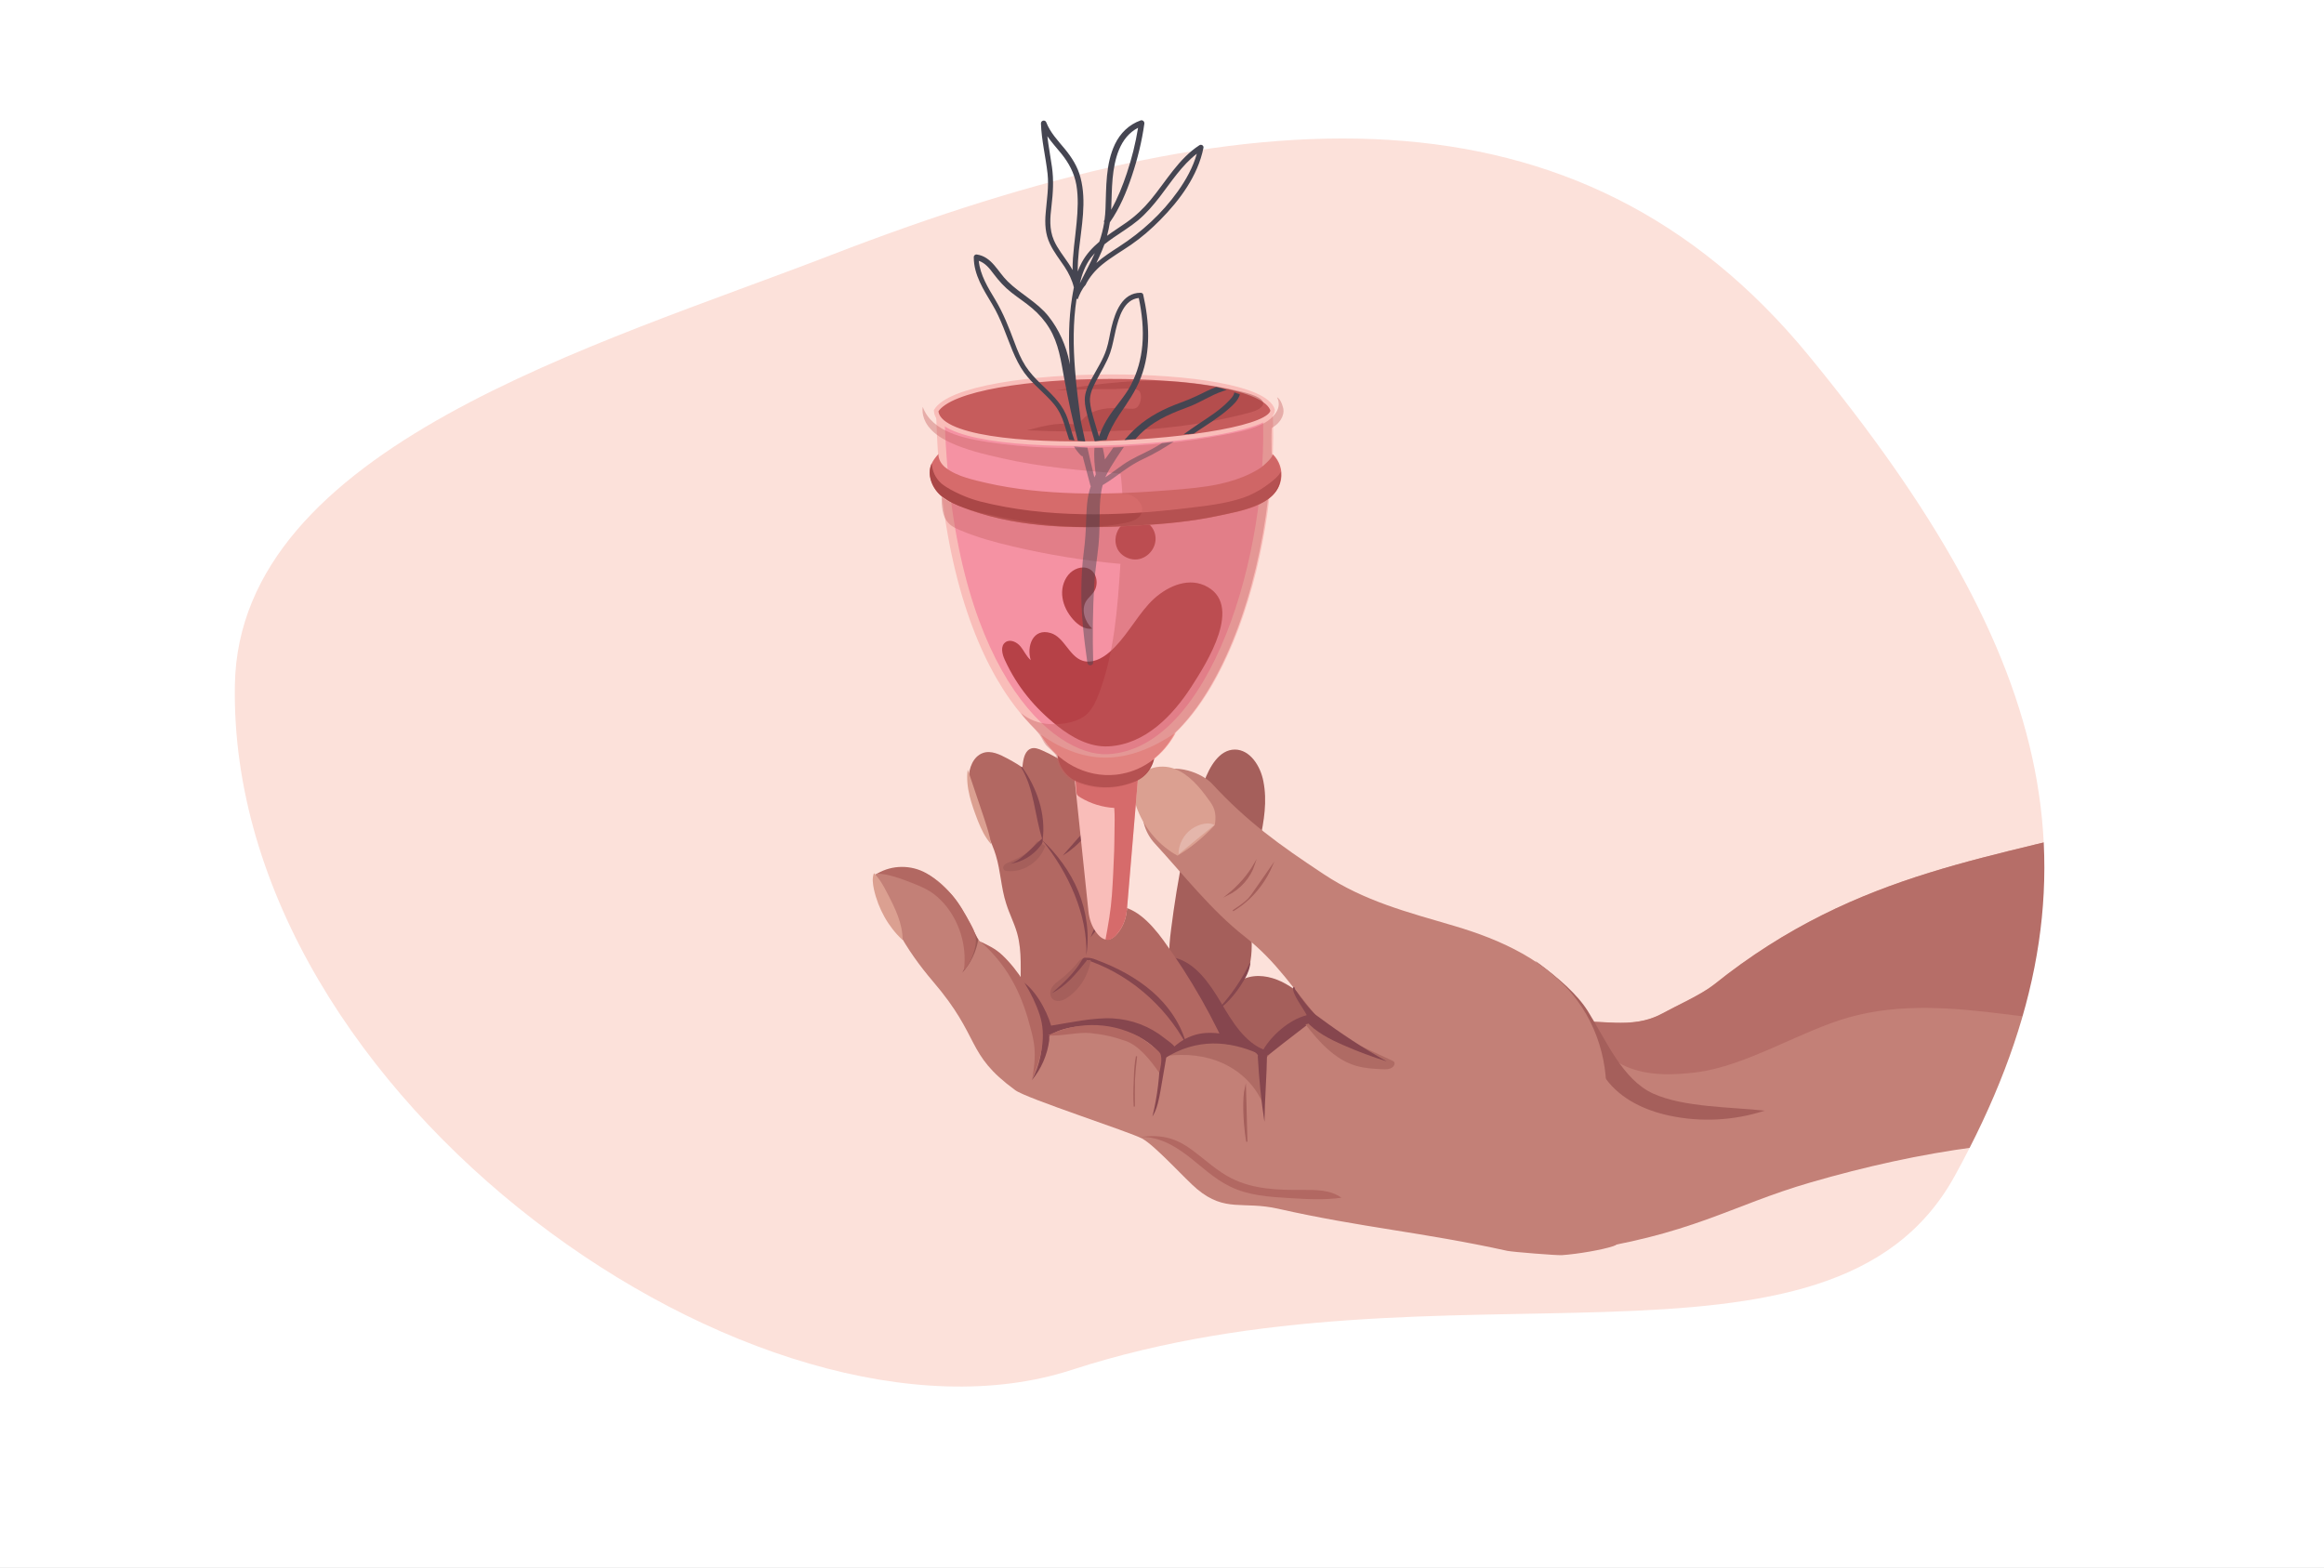 <?xml version="1.0" encoding="utf-8"?>
<!-- Generator: Adobe Illustrator 25.1.0, SVG Export Plug-In . SVG Version: 6.00 Build 0)  -->
<svg version="1.1" id="Layer_1" xmlns="http://www.w3.org/2000/svg" xmlns:xlink="http://www.w3.org/1999/xlink" x="0px" y="0px"
	 viewBox="0 0 1962 1323.9" style="enable-background:new 0 0 1962 1323.9;" xml:space="preserve">
<rect x="0" y="0" width="1962" height="1323.9" fill="#333333" stroke="none"/>
<style type="text/css">
	.st0{fill:#FCE1DA;}
	.st1{fill:#C38077;}
	.st2{opacity:0.74;}
	.st3{fill:#B26862;}
	.st4{fill:#FFFFFF;}
	.st5{fill:#A55F5B;}
	.st6{fill:#86464E;}
	.st7{fill:none;stroke:#F59120;stroke-miterlimit:10;}
	.st8{fill:#A55F5B;stroke:#A55F5B;stroke-miterlimit:10;}
	.st9{fill:#9B5955;}
	.st10{fill:#DBA091;}
	.st11{fill:#AF6B64;}
	.st12{fill:#E4B6AB;}
	.st13{fill:none;stroke:#D43591;stroke-miterlimit:10;}
	.st14{fill:#F9BDB9;}
	.st15{opacity:0.33;fill:#ED3B77;}
	.st16{fill:#B64147;}
	.st17{fill:#D66B6B;}
	.st18{fill:#AA4747;}
	.st19{fill:#F59B96;}
	.st20{fill:#C65C5C;stroke:#F9BDB9;stroke-width:3.804;stroke-miterlimit:10;}
	.st21{opacity:0.4;fill:#C66061;}
	.st22{opacity:0.42;fill:#9B3A3A;}
	.st23{fill:#454551;}
	.st24{opacity:0.46;fill:#454551;}
</style>
<g>
	<g>
		<rect x="102.7" y="56" class="st0" width="1795.9" height="1203.1"/>
	</g>
	<path class="st1" d="M1809,963.8c10.6,0.7,20.8,1.4,30.8,1.6l-32.1-275.6c-119.7,35.7-237.6,42.7-360.8,141.6
		c-10.8,8.5-31.5,17.7-43.5,24.3c-26.3,14.3-52.7,4.1-82.4,7.4c9.4,34.8-9.3,71.1-8.4,107.2c0.7,33,26.9,57.8,12.9,87.2
		c103.9-14.7,134.6-39.3,203.4-59.2C1620.8,971.7,1713.8,957,1809,963.8z"/>
	<g class="st2">
		<path class="st3" d="M1446.9,831.5c-10.8,8.5-31.5,17.7-43.5,24.3c-20.6,11.2-41.2,7.4-63.4,6.7c3.6,18.8,19.3,33.4,36.7,39.6
			c17.5,6.3,36.5,5.6,54.9,3.4c42.9-5.3,88-34.9,129.7-46.6c87-24.1,177,16,266.5,4.2l-20.2-173.3
			C1688.1,725.5,1570.1,732.6,1446.9,831.5z"/>
	</g>
	<path class="st4" d="M1962,1323.9V0L0,0l0,1323.9H1962z M702,215.2c349.4-135.1,630.3-152.2,825.1,85.2
		c208.8,254.5,258.8,446.7,123,692.8c-104.6,189.6-430.9,61.3-745.4,163.5c-261.5,85-712.7-228.8-706.4-578.6
		C201.9,377.4,504.1,291.7,702,215.2z"/>
	<path class="st5" d="M1340.6,853.9c15.4,24.6,29.2,57.8,55.1,69.5c25.8,11.7,66.2,11.3,94.1,14.4c-25.8,8.4-53.8,9.9-80.4,4.2
		c-20.4-4.3-41-13.8-53.7-31.1c-8.6-11.8-12.7-26.3-18.4-40c-8.3-20.5-26.6-42.7-40.9-59.4C1315.8,825.7,1331.8,839.7,1340.6,853.9z
		"/>
	<path class="st5" d="M994.1,834.2c-8.9-14.4-7.6-32.8-5.4-49.7c5.4-42.3,13.2-84.6,27.7-124.2c4.7-12.8,12.9-27.4,26.1-27.4
		c12.8,0,21.7,13.9,24.1,26.9c6.6,33.3-10.9,66.5-11.5,100.5c-0.4,22.4,6.2,46.8-4.5,66c10.2-4.1,21.6-2.1,31.6,2.7
		c9.9,4.9,18.2,12.1,26.6,19.4c12.6,11.1,26.4,25.7,22.6,42.3c-1.5,6.4-5.4,11.9-9.9,16.6c-16.1,17.2-39.1,27-62.2,27.5
		c-23.4,0.4-46.5-8.6-64.2-24.5"/>
	<g>
		<path class="st6" d="M991.1,808.5c17.9,4.1,29.9,21.6,39.6,37.9c9.6,16.3,20.3,34.2,37.7,40.5c0.7,2.2-1.2,4.6-3.3,5.3
			c-2.1,0.7-4.4,0.1-6.6-0.4c-8.1-2-16.1-4.1-24.2-6c-0.5-0.1-1.2-0.3-1.7-0.6c-0.6-0.4-1-1-1.4-1.7c-15.1-24.2-30.2-48.5-45.3-72.7
			"/>
	</g>
	<path class="st3" d="M1040.4,896.5c-15.5-36.3-35.1-70.7-58.2-102.5c-10.9-14.9-25.6-30.7-43.5-28.9c10.1-21.6-1.9-51.5-23.7-59.6
		c7.1-12.1,7.9-27.9,1.9-40.9c-7.2-14.9-22-24.4-37.1-31c-2.9-1.3-6.3-2.6-9.3-1.6c-4.5,1.5-6.2,7-6.9,12c-4,26.6,3.1,53.4,9.9,79.4
		c4.5,17.6,9.3,35,13.9,52.6c2.8,10.4,5.6,21,9.6,30.8c5.1,12.8,12.5,24.3,19.9,35.9c15.3,23.9,31.3,48.7,54.9,63.8
		c9.7,6.1,21.3,10.6,32.5,8.8C1018.7,913.2,1030.1,901.4,1040.4,896.5z"/>
	<path class="st3" d="M1005.4,894.8c-11.6-23.3-27.5-44.5-46.5-61.7c-12.9-11.8-29.5-22.4-46.3-19.5c7.4-11.7,8-27.1,4.6-40.9
		c-3.4-13.8-10.4-26.2-17.6-38.1c-5.2-9-11.2-18.4-21-21.1c10.9-20.5,5.2-49-12.7-63.4c-4.7-3.7-9.8-6.6-15.1-9.5
		c-6.6-3.5-14.1-7.3-21-4.8c-8.2,2.9-11.9,12.8-12,21.5c-0.3,23,16.2,42.7,22.9,64.8c4.1,13.3,4.4,27.4,8.7,40.7
		c2.6,8.5,6.9,16.6,9.3,25.2c4.4,15.6,2.6,32.5,3,48.8c0.3,12.9,1.8,25.8,4.8,38.4c1.7,6.7,3.7,13.4,8.4,18.1
		c3.1,3.1,7.2,4.9,11.3,6.6c8.2,3.6,16.5,7.4,24.8,10.9c6.2,2.8,12.7,5.5,19.4,7.2c10,2.4,20.6,1.8,30.8,1.2
		c9.4-0.5,18.7-1.1,27.3-4.5C997.2,912,1005.1,905.3,1005.4,894.8z"/>
	<g>
		<path class="st6" d="M861,827.3c12.2,6.8,22.3,24.9,26.4,38.7c15.9-2.5,35.9-7,52-6.1c16.1,0.9,31,6.5,43.9,16.8
			c4.5,3.6,10.5,6.9,10.7,12.8c0.2,8-9.5,10-17.1,10.5c-7.7,0.5-15-2.7-22.3-5.3c-21.1-7.7-43.7-10.4-65.7-8.1
			c-1.6,0.2-3.2,0.4-4.7-0.4c-1.2-0.6-2-1.8-2.8-3C870.9,866.1,873.4,842.6,861,827.3"/>
	</g>
	<path class="st6" d="M1051.8,824.8c-6.2,11.3-14.3,21.9-24.9,28.9c11.7-12.2,21.5-26.4,28.8-41.8
		C1055.4,817.4,1053.2,822.2,1051.8,824.8z"/>
	<path class="st7" d="M1052.4,522"/>
	<path class="st7" d="M1023.4,676.9c3.5,3.3,4,8.7,2.6,13.4c-1.4,4.5-4.5,8.3-7.7,11.9c-3.6,4.1-7.2,8.2-11,12
		c-1.7,1.7-3.5,3.6-5.9,3.8c-1.7,0.2-3.3-0.5-4.8-1.1c-17.1-7.8-28.3-28.4-25.9-47.8c0.5-3.8,1.4-7.5,3.8-10.4c3-3.6,7.7-5.3,12.1-5
		c4.5,0,8.8,1.8,13.1,3.9C1009.2,662.4,1016.5,670.4,1023.4,676.9z"/>
	<g>
		<path class="st1" d="M1318.6,1059.8c-4.4,0.3-41.5-2.7-45.9-3.6c-72.2-15.9-122.3-19.5-193.7-35.6c-29.8-6.7-44.5,3.3-68.3-16.5
			c-10-8.3-35.1-36.5-46.4-42.7c-10.2-5.6-97.9-33.9-107.2-40.9c-42.6-31.1-28.2-43.8-69.7-92.1c-22.9-26.9-39.1-55.2-48.4-90.2
			c59.9-25.6,82.5,52.7,88.3,56.7c25,12.5,50.5,54.2,54.9,84.8c7.8-19.2,79.4-20.6,99.7,14.1c25.2-17.2,60.6-16.7,85.7,1.3
			c12-14.8,25.6-29.8,46.9-33.3c-22.9-26.9-36.3-49.5-63.8-71.1c-28.1-22-51.5-52.1-75.7-78.4c-19.4-21-8.9-53.2,3.1-59.9
			c14.4-8.2,36.6,0.3,45,9.2c29.9,32.4,57.2,51.9,94.4,76.5c34.5,22.9,70.9,32.1,110.2,43.7c39.3,11.6,79.3,29.5,104.1,63.3
			c21.5,29.1,29.4,68.4,21,103.7c-4.4,18.4-12.9,36.2-10.9,55.1c0.9,9.4,4.5,18.4,4.3,27.8c-0.3,13.7,28.4,16.1,15.8,20.5
			C1352.8,1055.3,1331.9,1058.9,1318.6,1059.8z"/>
	</g>
	<path class="st3" d="M1003.1,609.6"/>
	<path class="st8" d="M1040.9,769c14.2-8.4,25.9-21.9,32.6-37.4c-4.5,6.4-8.8,12.8-13.3,19.2c-2,2.9-4.1,6-6.6,8.7
		C1049.3,763.6,1044.1,766.9,1040.9,769z"/>
	<path class="st8" d="M1036.5,755.5c10.4-5.1,18.8-14.6,22.5-25.8C1053.3,739.5,1045.6,748.2,1036.5,755.5z"/>
	<path class="st6" d="M984.7,892.2c-1.6,9.4-3.2,19-4.9,28.4c-1.4,7.7-2.8,15.6-6.9,22.2c4.3-17.4,6.4-35.5,6.4-53.5
		C981,889.3,983,889.7,984.7,892.2z"/>
	<path class="st6" d="M885.8,878.4c-1.6,12.4-6.9,24.5-14.8,33.8c6.7-12.3,9.8-26.8,8.3-41c-0.4-3.9-1-8.3,0.9-11.6
		C882.4,866.2,886.5,872.8,885.8,878.4z"/>
	<path class="st9" d="M825.9,793.3c-1.7,10.4-6.5,20.2-13.5,28c5.9-10.5,7.7-22.9,9.4-35.1C823.8,788.9,824.6,792.1,825.9,793.3z"/>
	<path class="st10" d="M762,793.7c0.1-13.8-6.3-26.8-12.7-39.1c-3.2-6.3-6.6-12.6-11.5-17.3c-1.7,4.3-0.9,9.1,0,13.6
		C741.5,767.5,750.1,782.8,762,793.7z"/>
	<path class="st10" d="M836.8,712.9c-1.1-7.5-3.7-14.9-6-22.1c-4.6-13.8-9.1-27.2-13.8-41c-2.1,14.9,3.4,29.9,8.8,43.9
		C828.5,700.1,831.2,706.5,836.8,712.9z"/>
	<path class="st6" d="M1001.8,882.5c-4.6-17.8-15.4-33.3-29-45.2c-13.8-11.9-29.6-20.2-46.3-26.5c-4.1-1.7-8.7-3-12.6-1.4
		C951,820.6,983.4,848.1,1001.8,882.5z"/>
	<path class="st6" d="M917.1,806.6c2.9-18,0.1-37-6.7-53.9c-6.9-16.8-18-31.6-30.9-43.7C902,736.7,918.4,772.5,917.1,806.6z"/>
	<path class="st6" d="M940.6,766.4c-6.6,8.2-13.2,16.5-19.9,25c4.6-11.8,11.1-22.5,18.9-32.1C940.6,761.4,940.9,764.1,940.6,766.4z"
		/>
	<path class="st6" d="M916.9,705c-5.6,6.9-12.3,12.8-19.7,17.4c7-8,14-15.9,21-23.9C918,701.1,917.9,703.9,916.9,705z"/>
	<g>
		<path class="st6" d="M862.8,647.6c12.7,17.7,20.4,40,17.4,61.9c-6.7-20.5-7-43.5-18.3-61.8"/>
	</g>
	<path class="st3" d="M961.5,960.3c14.6-1.5,28.7,6.1,40.7,15.2c11.8,9,22.8,19.9,36.2,26.3c15.5,7.7,33.1,8.8,50,9.8
		c14.7,0.9,29.4,1.8,44.1-0.3c-9.4-6.8-21.6-6.6-33.2-6.6c-20.4,0.2-41.5-0.5-59.9-9.9c-11.8-6-21.7-15.4-32.6-23.5
		C995.9,963.2,983.3,956.7,961.5,960.3z"/>
	<path class="st8" d="M959.5,891.9c-1.8,14.1-2.6,28.3-1.9,42.4C957.5,918.3,957.3,902.3,959.5,891.9z"/>
	<path class="st8" d="M1051.4,918.4c0.4,15.3,0.9,30.3,1.2,45.6C1049.6,945.7,1049.4,927,1051.4,918.4z"/>
	<g>
		<path class="st3" d="M813.9,818.2c2.4-20-4.1-40.9-17.3-55.7c-3.3-3.6-6.9-6.9-10.9-9.5c-5-3.2-10.5-5.4-16-7.6
			c-9.4-3.6-19-7.3-29-7.8c12.4-7.4,28.6-7.5,41.3-0.3c4.5,2.4,8.4,5.8,12.3,9.2c3.4,3,6.8,6.2,9.8,9.6c6.2,7.2,10.7,15.6,15.3,24
			c1.8,3.3,3.6,6.7,4.2,10.5c0.6,3.6,0.2,7.4-0.8,10.9c-1.6,6.3-4.5,12.3-8.5,17.3"/>
	</g>
	<g>
		<path class="st3" d="M871.5,910.4c1.5-8.5,2.6-17.3,1.8-25.9c-0.5-5.3-1.7-10.6-3.1-15.7c-3.2-12.6-7.4-25.1-13.4-36.7
			c-7.2-14.1-17.1-26.7-28.9-36.9c5.9,2.8,12.1,5.5,18.1,11.1c13.6,12.7,25.8,32.5,31.7,50.5c5.9,18,1.5,36.9-6.3,53.9"/>
	</g>
	<g>
		<path class="st3" d="M978.5,905.6c0.4-0.8,3.5-11.3,0.9-16.3c-1.3-2.5-15.5-12.8-17.8-14c-27-14.1-54.6-11.6-76.9-1.1
			c10,1.1,25.7-3,35.7-1.9c12.1,1.3,18.2,2.7,29.8,6.6C961.7,882.9,971.3,895.3,978.5,905.6"/>
	</g>
	<g>
		<path class="st11" d="M984.7,891.6c16-2.1,32.8-0.6,47.7,6.2c14.9,6.8,27.9,19.1,34,34.8c-1.8-12.6-0.8-22.2-2.5-34.8
			c-0.1-1-1.3-5.7-1.7-6.6c-1-1.6-4.6-5-6.3-5.6c-12.1-3.6-24.9-5.2-37.5-5.5c-12.5-0.3-25.1,4.4-34.3,13.2"/>
	</g>
	<path class="st6" d="M1069.7,889c-0.2,17.9-2,40.3-2.2,58.3c-2.8-18.2-4.6-36.5-5.6-54.8c0-0.4-0.1-0.9,0.1-1.2
		c0.6-1.2,2.2-0.5,3.2,0.3C1066.1,892,1068.7,888.9,1069.7,889z"/>
	<g>
		<path class="st6" d="M982.5,894.1c8.3-12.6,21.1-21,35.6-21.9c21.8-1.3,34.5,9.3,48.4,14.1c6.8-11.6,21.5-25.3,36.7-29.1
			c-2.8-5.9-11.8-16.7-11.7-23.3c1.8-1.3,1,0,2.2,1.9c5.2,7.9,10.6,15.2,18.6,22.6c-12,9.7-27,20.8-38.9,30.4
			c-1.2,1-2.5,2.1-4.1,2.4c-2.4,0.7-5-0.5-7.3-1.7C1038.3,879.1,1010.6,875.9,982.5,894.1"/>
	</g>
	<g>
		<path class="st11" d="M1102.1,864.9c11.5,15,25,29.8,42.6,35c7.2,2.1,14.6,2.6,22.1,2.9c3.2,0.2,6.8,0.2,9.2-2
			c1-1,1.8-2.6,1.1-3.9c-0.4-0.8-1.3-1.1-2-1.5c-21.3-9.9-42.5-19.7-63.9-29.5c-2.4-1.1-5.2-2.3-7.6-1.3"/>
	</g>
	<g>
		<path class="st6" d="M1102.1,861.6c8.6,9.9,20.6,15.9,32.5,21.1c11.9,5.2,23.9,9.7,36.2,13.5c-19.4-10.8-38.2-23.2-56.3-36.6
			c-2.1-1.6-4.3-3.2-6.9-3.6c-2.6-0.3-5.5,1.3-5.7,4.1"/>
	</g>
	<g>
		<path class="st5" d="M882.5,714.3c-4.7,13.4-18.5,22.5-32.2,21.2c-1-0.1-2.1-0.3-2.8-1.1c-0.8-1-0.7-2.7,0.1-3.7
			c0.8-1.1,2-1.7,3.2-2.2c8.3-3.9,17.5-7.4,22.6-15.2c0.8-1.1,1.4-2.3,2.6-2.8c1.2-0.5,2.9,0.2,2.8,1.5"/>
	</g>
	<g>
		<path class="st5" d="M920.9,810.5c-1.9,12.8-9.2,24.7-19.7,31.8c-2.1,1.4-4.3,2.6-6.8,2.9s-5.1-0.6-6.6-2.7
			c-1.8-2.6-1.3-6.3,0.5-9.1c1.7-2.6,4.4-4.5,6.9-6.4c5.3-4.1,10.2-8.8,14.4-14c1-1.2,2-2.6,3.5-3.2c1.4-0.6,3.4-0.3,4.1,1.2"/>
	</g>
	<g>
		<path class="st6" d="M917.5,811c-8.5,10.7-17.3,21.6-29.5,27.6c9.3-8.2,18.8-16.7,25.1-27.5c0.5-1,1.1-2,2.1-2.3
			c1-0.3,2.4,0.6,2.1,1.6"/>
	</g>
	<g>
		<path class="st6" d="M878.8,713.6c-6.2,8.5-15.6,14.2-25.7,15.7c6.7-2.4,12.3-7.6,17.5-12.6c3-3,6.3-5.9,9.4-8.9
			c0.4,1.3,0.4,2.8-0.1,4.1"/>
	</g>
	<path class="st10" d="M1025.6,696.6c-9.3,10.2-19.9,18.9-31.5,25.9c-15-8.2-27-22-33.5-38.1c-3-7.3-4.6-15.7-2.1-23
		c4.5-12.6,20.6-16.9,33-12.3c12.2,4.6,21.3,15.5,29,26.3C1024.2,680.4,1027.5,685.4,1025.6,696.6z"/>
	<path class="st12" d="M1025.2,696.6c-10.1,8.1-20.2,16.5-30.2,24.7c-0.2-8.3,4.4-16.7,11-21.3
		C1012.6,695.4,1020.9,693.9,1025.2,696.6z"/>
	<g>
		<path class="st13" d="M824.9,593.2"/>
		<g>
			<path class="st7" d="M812.8,595.4"/>
			<path class="st14" d="M1074.4,346.3c6.2,125.1-47.6,294.8-138.6,299.2c-48.4,2.4-140.5-72.6-145.5-298.7
				C811.6,309.9,1066.1,307.6,1074.4,346.3z"/>
			<path class="st15" d="M1066,346.2c6,121.5-44.7,286.3-130.7,290.6c-45.8,2.3-133-70.7-138-290.4
				C817.3,310.5,1058.1,308.5,1066,346.2z"/>
			<path class="st16" d="M1013.7,493.1c1,0.3,2,0.7,3,1.1c34.4,15.4,1.6,66.2-10.8,85.5c-15.8,24.5-39.1,48.9-70.2,50.5
				c-15.7,0.8-30.8-7.5-42.7-17c-19.4-15.3-34.4-33.5-44.7-56c-2.3-4.9-3.9-11.7,0.5-14.9c3.9-2.9,9.6-0.3,12.7,3.5
				c3.1,3.7,5,8.5,8.7,11.6c-3.7-11.6,1.8-27.4,16.8-22.9c11.6,3.5,15.5,19.7,27,23.4c7.9,2.5,16.3-1.8,22.6-7.2
				c13.3-11.5,21.5-27.8,33.3-40.8C981,497.7,998.3,488.3,1013.7,493.1z"/>
			<path class="st16" d="M901.9,485.4c4.2-5.1,11.6-8,17.5-5.1c6.8,3.3,8.3,13.3,4,19.5c-1.9,2.8-4.6,4.9-6.4,7.7
				c-4.5,7.3-1.2,17.3,5,23.3c-6.1,1-11.9-3.1-16-7.7c-4.6-5.2-8-11.5-9-18.3C895.9,498.1,897.5,490.8,901.9,485.4z"/>
			<path class="st16" d="M967.6,469.5c-4.4,3-10.1,4-15.9,1.5c-16.4-7-11.2-30.5,5.4-32.6c6.7-0.8,13.7,2.9,16.7,9
				C978,455.9,974.3,465,967.6,469.5z"/>
			<path class="st14" d="M961.8,644.3l-10.4,123.7c-0.5,5.8-2.2,11.4-5.2,16.3c-6.8,10.8-13.6,12.1-20.3,3.5
				c-4.1-5.2-6.3-11.7-7-18.3L906.1,647L961.8,644.3z"/>
			<path class="st17" d="M961.8,644.3l-10.4,123.7c-0.5,5.8-2.2,11.4-5.2,16.3c-2.3,3.6-7.6,11.1-12.9,9c2.3-12.5,4.5-24.6,5.4-37.4
				c0.9-12.3,1.4-24.7,1.9-37.1c0.2-5.7,0.2-11.5,0.3-17.2c0.1-6.5,0.3-12.9-0.2-19.4c-10-0.6-19.9-3.6-28.5-8.8
				c-1.1-0.7-2.2-1.4-2.9-2.4c-1.5-2.3-0.9-24.1-3.1-24C906.2,647,961.8,644.3,961.8,644.3z"/>
			<path class="st18" d="M975.1,632.5l0,0.4c0.6,11.5-5.9,22.5-16.5,26.8c-15.7,6.4-32.3,6.9-48.6,0.5c-10.1-4-16.9-13.7-17.4-24.5
				l0,0C920.6,649.4,948.2,649.5,975.1,632.5z"/>
			<path class="st19" d="M992.5,618.7c-38.8,26-74.5,29.4-114.1,1.3l0.6,1c13.1,22.2,37.7,35.9,63.3,33.1c1.7-0.2,3.4-0.4,5.1-0.8
				c18.9-3.6,34.9-16.2,44.3-33L992.5,618.7z"/>
			<path class="st20" d="M1074.4,346.3c0.4,28.5-281.8,45.8-284.1,0.5C813.7,308.9,1063.1,308.2,1074.4,346.3z"/>
			<path class="st17" d="M815.8,403.4c5.8,1.8,11.8,3.2,17.1,4.4c24.5,5.6,49.7,7.9,74.7,8.7c27.2,0.8,54-0.5,81.1-2.7
				c13.7-1.1,27.4-2.2,40.8-5.1c9.1-2,18-4.8,26.3-8.9c3.9-2,8-4.1,11.2-7c2.2-2,6.9-6.2,7.6-9.2c5.6,5.4,8.3,13.6,6.9,21.2
				c-3.9,22.4-34.6,26.8-52.6,30.7c-22.7,4.9-46,7-69.1,8.3c-47.3,2.8-96.3,2.7-141.5-13.3c-6.6-2.4-12.4-4.3-18.4-8.1
				c-1.6-1-3.1-2-4.6-3.1c-5.3-4.2-8.9-10.3-10.1-17c-1.4-7.7,1.9-13.3,7.1-19c-0.2,4.4,2.3,8.6,5.8,11.4
				C803,398.6,809.3,401.4,815.8,403.4z"/>
			<path class="st18" d="M810.4,417.3c0.4,0.2,0.7,0.3,1.1,0.5c5.3,2.4,10.4,4.1,15.9,5.6c56,14.2,116.5,12.6,173.4,5.8
				c16-1.9,33.2-3.7,48.4-8.8c6.5-2.2,12.9-5.5,18.5-9.4c2.6-1.8,13.8-9.7,13.3-13.3c3.6,27.9-32.1,33.3-52.2,37.7
				c-22.7,4.9-46,7-69.1,8.3c-47.3,2.8-96.3,2.7-141.5-13.3c-6.6-2.4-12.4-4.3-18.4-8.1c-1.6-1-3.1-2-4.6-3.1
				c-8.2-6.5-13.1-18.1-8.6-28.1c0.4,6.7,3.1,12.6,8.1,17.1C799.5,412.1,805,414.8,810.4,417.3z"/>
			<path class="st21" d="M779,343.5c7.8,21.5,35.5,26.8,55.3,29.8c32.6,5,65.7,5.8,98.6,4.3c33.8-1.5,67.4-3.9,100.5-10.5
				c11.7-2.3,24.9-4.4,35.3-10.7c2.9-1.8,5.5-4,7.6-6.7c3.4-4.4,4.4-9.2,1.8-14.3c2,1.1,3.2,3.3,4,5.4c0.5,1.3,1,2.7,1.3,4.1
				c1.2,6.7-3.7,13-9.2,16.1c-0.2,0.1-0.4,0.2-0.5,0.4c-0.1,0.2-0.1,0.4-0.1,0.6c-0.3,6.2-0.1,12.5-0.1,18.8c0,0.8,0,1.7,0.3,2.4
				c0.4,1.1,1.3,1.9,2,2.7c4.5,5,5.7,13.1,4.6,19.5c-1.2,6.8-4.9,11.9-9.9,15.9c-9.1,78.2-37.1,158-79.4,198.3
				c0.1-0.1,0.2-0.1,0.3-0.2l-0.9,1.5c-4.4,7.9-10.3,14.8-17.2,20.3c-1.9,8.5-7.6,15.8-15.8,19.1c-15.7,6.4-32.3,6.9-48.6,0.5
				c-9.5-3.7-15.9-12.5-17.2-22.5c-0.2-2-7.2-7.3-8.7-9.2c-2.1-2.6-3.2-5.8-5.1-8.4c-4.8-6.6-11.3-11.7-16-18.7
				c6.7,5.8,15.4,8.9,24.3,9.4c10.4,0.6,24.5-1.4,32.1-9.1c4.6-4.7,7.3-10.9,9.6-17c13-34.7,15.6-72.2,18-109.2
				c-30.7-2.7-61.2-7.7-91.2-14.8c-15-3.5-29.9-7.6-44.1-13.6c-3.6-1.5-7.3-3.2-9.9-6.1c-5.3-5.6-5.7-14.2-5.8-22
				c10.9,7.8,24.2,11.4,37.3,14.3c37,8.1,80.3,15.5,117.9,7.6c4.1-0.9,8.4-2,11.4-5c8.6-8.4-4.5-21.4-13.9-19
				c-0.5-6-0.7-11.7-1.6-17.6c-33.8-2.7-67.7-5.5-100.7-13.1c-14.7-3.4-29.5-6.8-43.2-13.2c-6.2-2.9-12.2-6.5-16.7-11.6
				C780.9,357.2,778,350.2,779,343.5z"/>
			<path class="st22" d="M940.1,363.9c5.4-0.2,10.9-0.4,16.3-0.7c6.8-0.2,13.5-0.7,20.2-1.3c13.5-1.2,27-2.9,40.4-5.2
				c12.7-2.2,25.2-4.9,37.7-8.2c3.4-0.9,10.4-3.1,11.6-7c1.8-6.2-14.6-9.9-18.6-10.9c-15.1-3.6-30.5-6.2-46-7.7
				c-37.3-3.8-73.5,0.8-110.2,6.7c16.6-0.6,33.2-1.2,49.9-1.1c4.7,0,18.3-1.9,20.9,2.3c2.1,3.6,0.5,12-3.4,13.8
				c-1.5,0.7-3.3,0.6-4.9,0.5c-7.1-0.4-14.3-1-21.4,0c-7.1,1-14.1,3.9-18.8,9.2c-1.2,1.3-2.3,2.9-3.9,3.6c-1.5,0.6-3.3,0.4-4.9,0.2
				c-12.7-1.5-25.4,1.9-37.8,5.2C891.4,364.5,915.8,364.7,940.1,363.9z"/>
		</g>
	</g>
	<path class="st23" d="M934.1,371.5c2.5-7.5,6.4-14.6,10.8-21.2c6.9-10.2,13.9-20,18.3-31.6c8.6-22.6,7.1-46.9,1.9-70.1
		c-0.2-0.9-1.3-1.4-2.2-1.4c-15.5,0-21.4,16.3-24.5,28.9c-1.5,6.2-2.3,12.7-4.3,18.8c-2.8,8.8-8,16.5-12.3,24.6
		c-2.9,5.5-6.1,11.7-6,18.1c0,4.7,1.3,9.4,2.4,13.9c1.8,7.1,4,14.1,6,21.1C927.5,372.1,930.8,371.8,934.1,371.5z M934.4,354.5
		c-2.7,4.5-4.9,9.2-6.6,14.2c-1.5-4.9-3-9.9-4.4-14.8c-1.4-4.8-2.8-9.8-3.2-14.8c-0.5-6.1,2.4-12,5.1-17.3c4.1-8,9.1-15.6,12-24.1
		c2.1-6.1,3.1-12.6,4.6-18.9c2.6-10.7,6.8-25.9,19.5-27.2c2.7,13,4.2,26.4,3,39.7c-1,11.8-4.2,23.2-9.6,33.7
		C949.3,335.6,940.5,344.2,934.4,354.5z"/>
	<path class="st23" d="M1007.9,366.1l-4.8,0.5c-0.5-0.1-1.1-0.2-1.7-0.1c-0.7,0.1-1.5,0.2-2.2,0.3c4.1-2.9,8.2-5.9,12.4-8.7
		c8.7-5.8,17.9-11.5,25.2-19c1.5-1.6,5.2-5,5.2-7.8c1.6,0.5,3.1,1.1,4.7,1.6c-0.1,0.3-0.1,0.6-0.2,0.9c-1.5,4.4-5.1,7.8-8.5,10.8
		c-4.4,4-9.3,7.5-14.2,10.9c-3.9,2.7-8,5.2-11.9,7.9C1010.5,364.3,1009.2,365.2,1007.9,366.1z"/>
	<path class="st23" d="M837.7,257c7.5,12.5,11.7,26.1,17.2,39.4c2.7,6.4,5.8,12.8,9.9,18.4c3.6,4.9,7.9,9.2,12.3,13.4
		c4.4,4.3,9,8.5,12.9,13.3c4,5,6.6,10.5,8.5,16.6c1.4,4.4,2.6,8.9,4.1,13.2c1.5,0.2,3,0.4,4.5,0.6c-2.7-7.3-4.2-15.2-7.3-22.2
		c-4.7-10.6-13.4-18.1-21.5-26c-4.6-4.5-9-9.2-12.5-14.6c-3.9-6.1-6.7-12.8-9.2-19.6c-4.7-12.6-9.4-24.7-16.3-36.3
		c-6.2-10.3-12.8-20.9-14-33c5.5,1.9,9,6.3,12.5,11c4.5,6,9.3,11.3,15.2,15.9c5.7,4.5,11.8,8.4,17.3,13.1
		c5.7,4.8,10.7,10.5,14.6,16.9c7.9,13,9.8,27.5,12.5,42.2c3.2,17.8,7.2,35.4,11.5,52.9c2.1,0.2,4.2,0.4,6.3,0.5
		c-1.2-5.4-2.3-10.7-3.5-16.1c-0.1-0.3-0.1-0.7-0.2-1c-1.9-14.3-3.8-28.6-4.9-43.1c-1.6-20.1-1.8-40.4,1.3-60.4
		c0.2,0.3,0.5,0.5,0.9,0.6c1.7-4.3,3.5-8.6,6.6-12c3.3-6.7,8.2-12.5,14.2-17.4c7.6-6.2,16.2-11.1,24.2-16.6
		c8.9-6.1,17.1-13.3,24.7-21c16.5-16.7,31.8-37.3,36.5-60.9c0.4-1.9-1.8-3.2-3.4-2.2C995,134,984.5,153,971.4,168.8
		c-6,7.3-12.7,13.6-20.5,19.1c-5.4,3.8-11,7.3-16.3,11.2c1-3.8,1.8-7.6,2.4-11.4c8.3-11.9,14-25.5,18.6-39.3
		c4.8-14.3,8.4-29,10.5-44c0.2-1.8-1.4-3.3-3.2-2.7c-9.8,3.5-17.1,10.7-21.6,20c-8,16.8-7.3,36.4-8,54.6c-0.1,3.1-0.4,6.2-0.8,9.3
		c0,0,0,0,0,0c-0.5,0.8-0.6,1.6-0.3,2.3c-0.9,5.5-2.3,10.9-4.1,16.2c-5.8,4.9-11,10.5-14.7,17.3c-1.4,2.5-2.5,5.1-3.5,7.8
		c-0.1-5.8,0.3-11.6,0.9-17.5c2.2-20.2,6.7-41.7,1.4-61.7c-2.4-9.3-7.3-17-13.3-24.3c-5.8-7-12.3-13.8-15.6-22.4
		c-1-2.5-4.6-1.6-4.5,1c0.5,14.3,4,28.2,5.6,42.4c1.2,11.2-0.7,22-1.6,33.1c-0.8,9-0.4,17.8,3.6,26.1c3.3,7,8.1,13,12.3,19.3
		c3.6,5.5,6.4,11.2,7.9,17.5c-0.6,2.8-1,5.6-1.5,8.4c-3,18.9-3.1,37.9-1.8,56.8c-0.1-0.7-0.3-1.4-0.4-2
		c-2.9-14.1-8.8-27.6-17.8-38.9c-9.6-12-23.5-18.7-34.3-29.3c-8.4-8.1-13.3-20.9-26.1-22.8c-1.5-0.2-2.7,0.9-2.6,2.4
		C822.1,232.1,830.4,244.7,837.7,257z M938.1,177.1c0.4-8.8,0.4-17.6,1.2-26.4c1.6-16.5,6-34.8,21.5-42.8c-2.1,13-5.3,25.9-9.5,38.4
		C947.8,156.8,943.6,167.4,938.1,177.1z M925.6,222c1.6-3.3,3.2-6.7,4.6-10.1c0.8-1.9,1.5-3.7,2.2-5.6c2.4-1.9,4.9-3.8,7.4-5.5
		c7-4.9,14.4-9.3,21-14.8c6.9-5.8,12.8-12.7,18.3-19.8c9.7-12.6,18.6-26.6,31.3-36.4c-3.2,11.4-9.1,22-16,31.7
		c-13.4,18.8-30.4,34.3-49.7,46.8C938.2,212.5,931.5,216.8,925.6,222z M911.6,239.3c1.9-7.8,4.5-15.2,9.4-21.7
		c1-1.3,2.1-2.6,3.3-3.9C920.4,222.4,915.8,230.7,911.6,239.3z M905.5,228c-1-1.8-2.1-3.6-3.3-5.4c-4.3-6.5-9.4-12.6-12.5-19.8
		c-4-9.3-3.2-19-2-28.8c1.3-11.2,2-21.8,0.4-33c-1.2-8.7-2.9-17.3-3.9-26c3.5,5.1,7.8,9.8,11.7,14.6c6.4,7.9,11,16.4,12.8,26.5
		c1.8,10.5,1.2,21.5,0.2,32C907.7,201.5,905.4,214.8,905.5,228z"/>
	<path class="st24" d="M915,465.8c1.2-9.1,1.7-18,2-27.1c0.3-8.4,0.6-16.8,2.9-25c0.3-1.1,0.6-2.1,1-3.2c-0.2-0.2-0.3-0.5-0.4-0.8
		c-2.2-8.2-4.4-16.3-6.5-24.5c-0.5,0-0.9-0.1-1.3-0.5c-2.5-2.4-4.4-5-6-7.7c3.8,0.4,7.5,0.7,11.3,0.9c1.9,8.4,3.8,16.8,5.9,25.2
		c0.4-0.8,0.8-1.7,1.2-2.5c-1-7.5-1.8-14.9-1.1-22.5c2.3,0,4.6,0,7,0c0.5,2.1,0.9,4.3,1.3,6.5c0.2,1.1,0.4,2.2,0.5,3.4
		c2.3-3.4,4.7-6.8,7.1-10.1c3-0.1,5.9-0.3,8.9-0.5c-2.2,3.2-4.4,6.4-6.5,9.7c-3.3,5.2-6.7,10.3-9.2,15.9c5.2-3.4,10.1-7.3,15.2-10.8
		c7.6-5.3,16.1-8.7,24.3-13.1c2.9-1.6,5.7-3.2,8.4-5c3.3-0.4,6.6-0.8,9.9-1.2c-8.1,5.4-16.6,10.4-25.4,14.5
		c-8.7,4-16.2,9.4-23.9,15.1c-3.5,2.5-7,4.9-10.7,7.1c-1.9,7.3-2.4,14.9-2.5,22.4c-0.2,9.5,0,18.9-1,28.4c-1.1,10.9-3,21.7-3.6,32.7
		c-1.3,22-1.5,44.1-0.9,66.1c0.1,3.2-4.5,3.5-4.9,0.4c-2.9-20.6-5.4-41.2-5.1-62.1C913,486.8,913.6,476.2,915,465.8z"/>
	<path class="st23" d="M957.4,370.8c-2.7,0.3-5.4,0.5-8.1,0.7c3.2-3.7,6.6-7.3,10.3-10.6c10.5-9.4,23.3-15.9,36.5-20.7
		c5.2-1.9,10.1-3.9,15.1-6.3c5.1-2.5,10.2-5.1,15.5-7.1c3.1,0.6,6.1,1.5,9,2.5c-1.4,0.3-2.7,0.8-3.4,1c-10,3.3-18.7,9.4-28.5,13.1
		c-13.2,4.9-25.9,10-36.8,19.1c-3.1,2.6-6,5.5-8.7,8.5C958.1,370.8,957.8,370.8,957.4,370.8z"/>
</g>
</svg>
